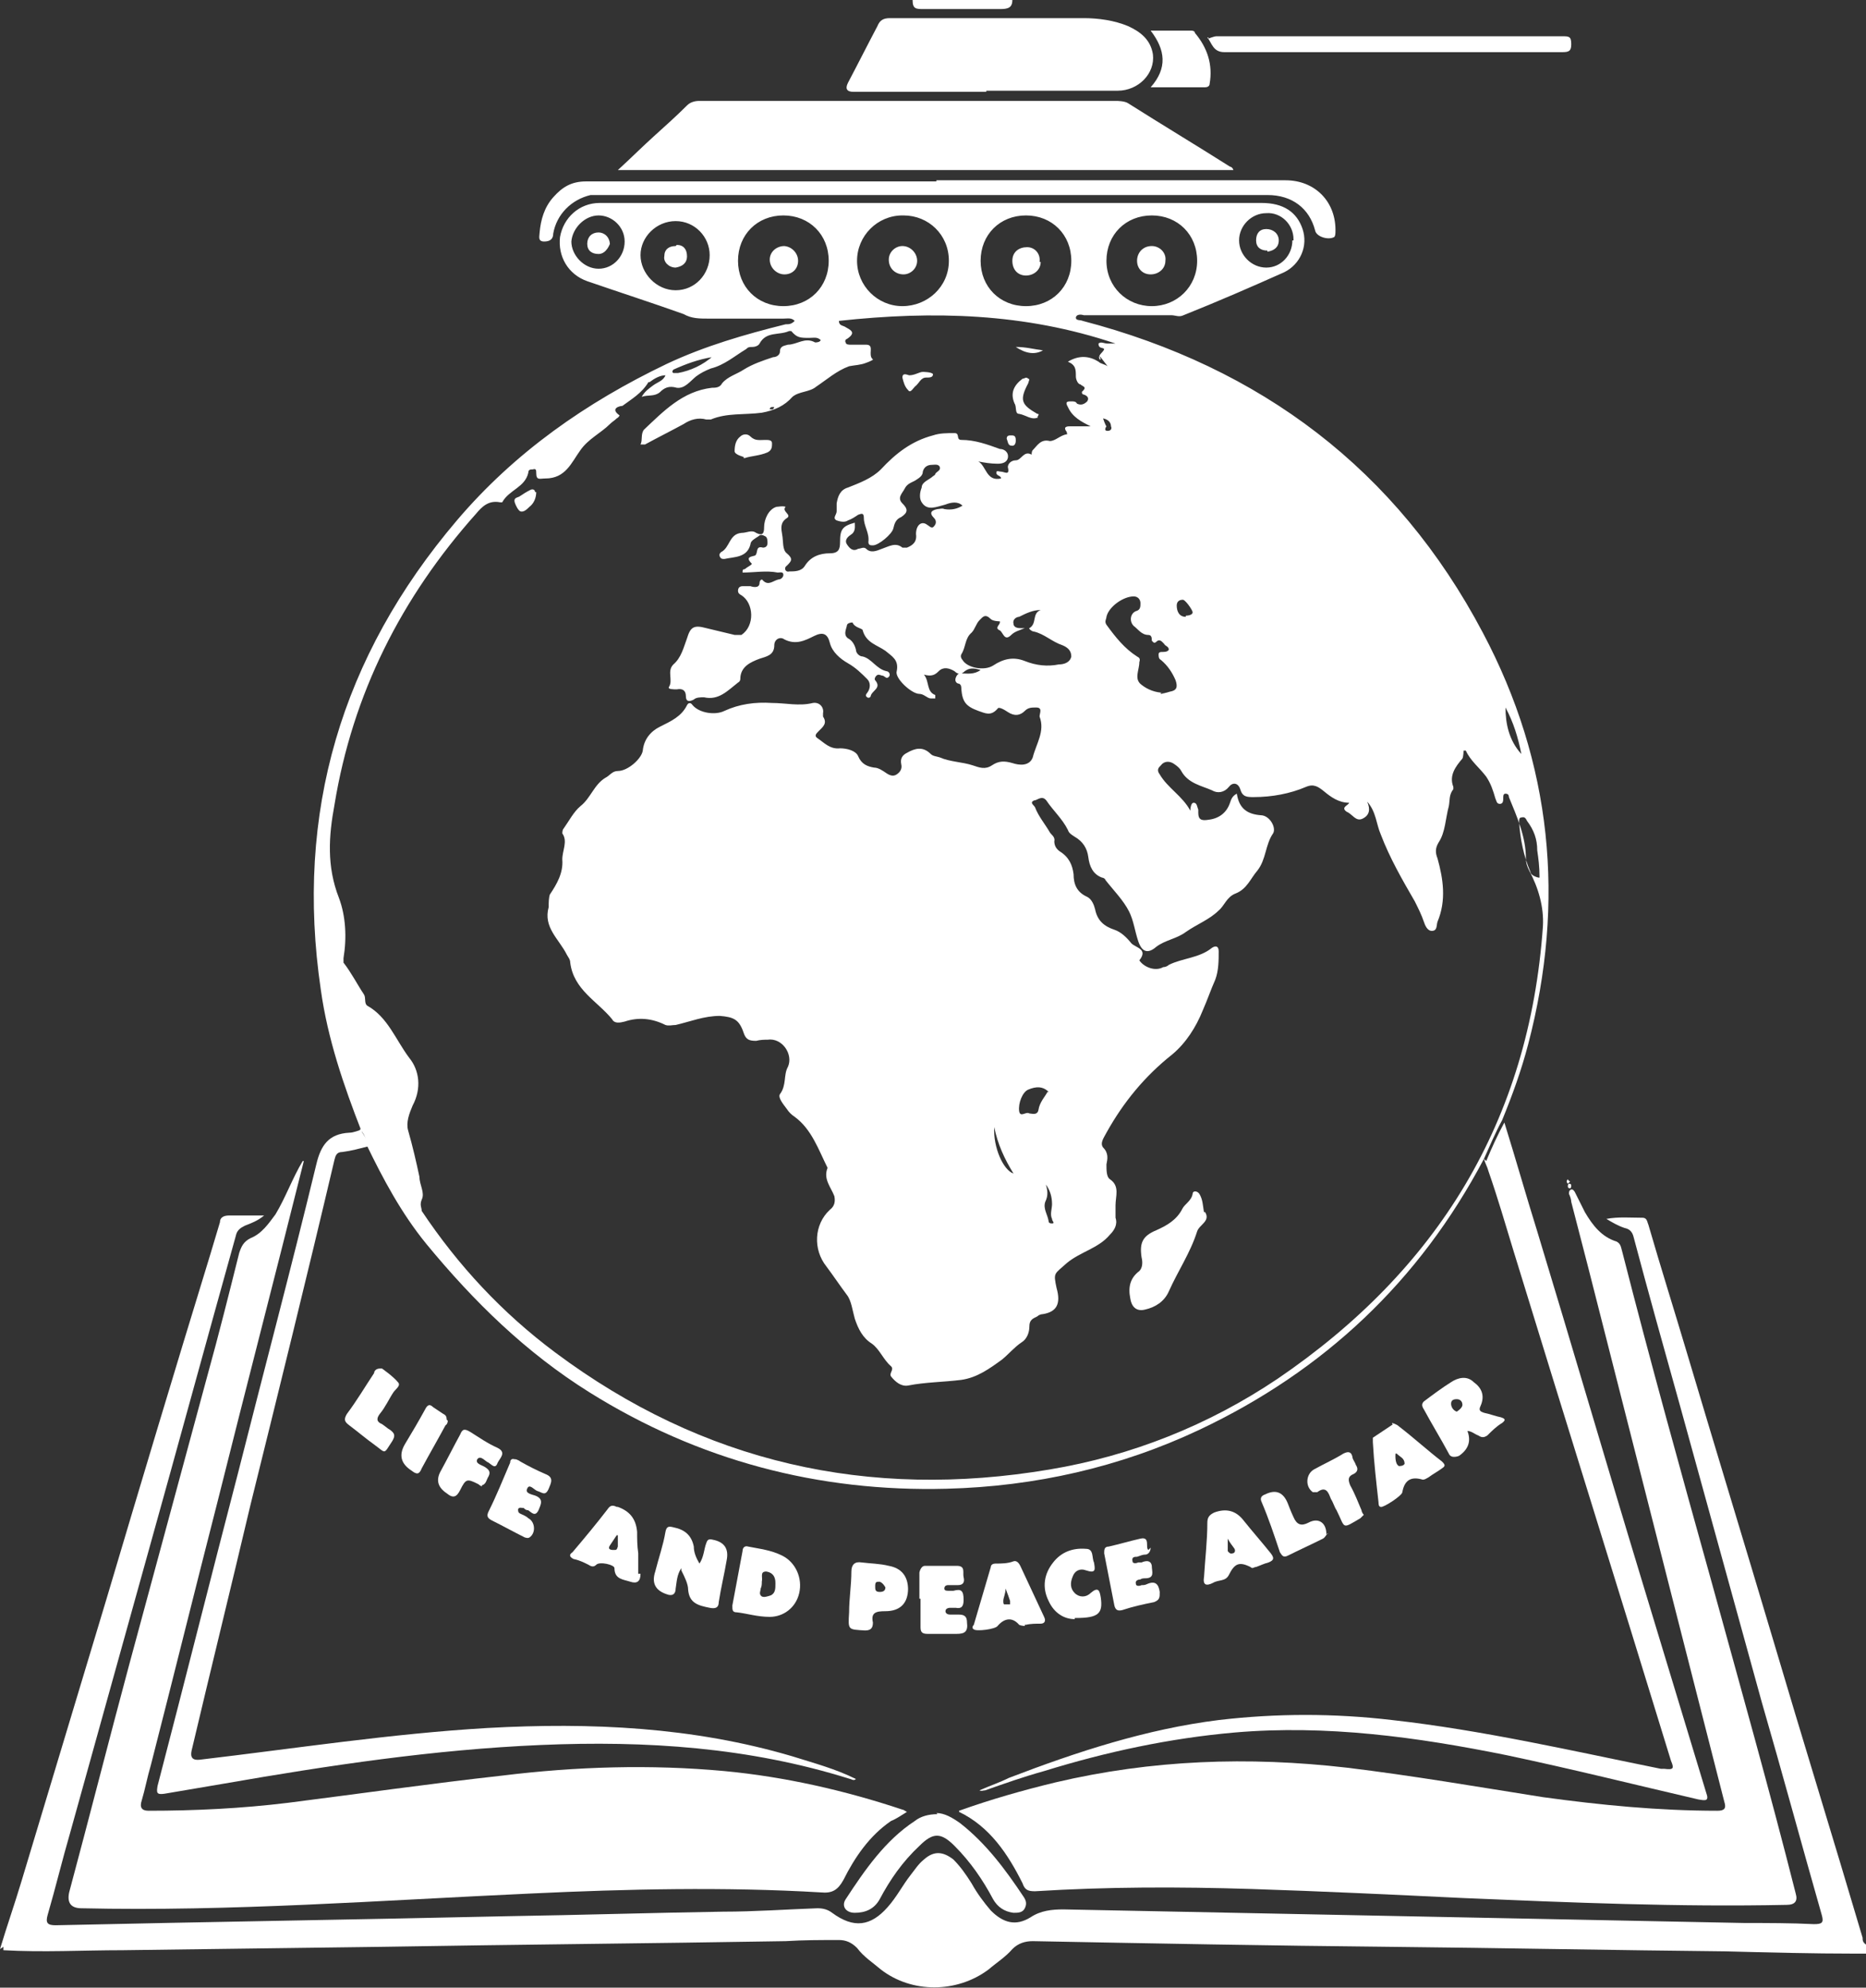 <?xml version="1.0" encoding="UTF-8"?>
<svg id="Layer_2" data-name="Layer 2" xmlns="http://www.w3.org/2000/svg" viewBox="0 0 16.46 17.53">
  <rect x="0" y="0" width="16.46" height="17.53" fill="#333333" stroke="none"/>
  <g id="Layer_2-2" data-name="Layer 2">
    <g id="Layer_1-2" data-name="Layer 1-2">
      <g>
        <path d="M0,17.19c.06-.2,.13-.4,.19-.6l.75-2.49c.3-1.01,.6-2.01,.91-3.02,.03-.1,.06-.2,.09-.3,0-.04,.03-.06,.08-.06h.31c-.06,.05-.12,.07-.17,.09-.04,.02-.07,.04-.08,.09-.26,.93-.51,1.85-.77,2.78-.23,.83-.46,1.65-.69,2.48-.07,.24-.13,.49-.2,.73-.02,.07,0,.09,.07,.09,1.33-.03,2.66-.05,3.99-.08,.63-.01,1.27-.03,1.9-.04,.28,0,.55-.02,.83-.03,.05,0,.09,.01,.13,.04,.19,.14,.34,.12,.49-.05,.08-.09,.13-.19,.2-.28,.04-.05,.07-.1,.12-.14,.09-.08,.17-.07,.26,0,.06,.06,.11,.13,.16,.21,.05,.09,.11,.17,.17,.24,.11,.11,.22,.14,.35,.06,.09-.06,.19-.07,.29-.07,2,.04,4.01,.08,6.01,.12,.2,0,.41,0,.61,.01,.07,0,.09-.01,.07-.08-.18-.63-.35-1.26-.53-1.88-.24-.87-.48-1.74-.72-2.61-.14-.5-.28-1-.41-1.49-.01-.04-.03-.07-.08-.08-.06-.02-.11-.05-.16-.08,.11-.02,.21-.01,.32-.01,.04,0,.04,.04,.05,.06,.11,.38,.23,.76,.34,1.13,.25,.84,.51,1.69,.76,2.53,.26,.88,.53,1.75,.79,2.63,0,.02,0,.04,.03,.06v.08h-.09c-.38,0-.77-.01-1.15-.02-.99-.01-1.98-.03-2.96-.04-1.05-.01-2.1-.03-3.15-.05-.07,0-.13,.02-.18,.07-.06,.07-.14,.12-.21,.18-.28,.21-.68,.21-.95,0-.07-.06-.15-.11-.21-.19-.05-.05-.1-.07-.16-.07-.16,0-.31,0-.47,.01-1.19,.02-2.38,.03-3.56,.05-.76,.01-1.53,.02-2.29,.03-.35,0-.7,.02-1.05,0v-.03l-.03,.02Z" style="fill: #fff;"/>
        <path d="M8.93,0c0,.07-.04,.08-.11,.08h-.67c-.07,0-.1,0-.1-.08h.88Z" style="fill: #fff;"/>
        <path d="M3.19,9.98c-.16-.41-.3-.82-.36-1.25-.23-1.56,.18-2.94,1.2-4.14,.51-.6,1.14-1.04,1.85-1.38,.34-.16,.69-.26,1.05-.35,.03,0,.05,0,.08-.03-.03-.03-.06-.02-.1-.02h-.66c-.08,0-.15,0-.22-.04-.28-.1-.56-.19-.85-.29-.17-.06-.26-.22-.24-.39,.03-.17,.17-.3,.35-.3h5.84c.19,0,.31,.08,.36,.23,.05,.15-.02,.31-.16,.38-.29,.13-.59,.26-.89,.38-.04,.02-.07,0-.11,0h-.77s-.06-.02-.07,.02c0,.03,.04,.02,.06,.03,1.57,.41,2.77,1.31,3.53,2.75,.61,1.15,.73,2.37,.4,3.63-.06,.23-.14,.45-.23,.67-.06,.11-.11,.23-.16,.34-.57,1.08-1.41,1.87-2.51,2.39-.7,.33-1.45,.5-2.23,.52-1.13,.03-2.19-.25-3.15-.85-.56-.35-1.02-.8-1.44-1.31-.22-.27-.38-.57-.53-.88,0-.05-.02-.1-.06-.13h.02ZM9.71,3.17h.01s-.01,0-.02,0c-.02-.04,.03-.06,.04-.09-.01-.02-.05,0-.05-.05,.02-.02,.05,0,.08,0,.02,0,.05,0,.07,0-.8-.27-1.61-.29-2.44-.2,0,.04,.03,.04,.05,.05,.05,.03,.11,.05,.02,.11-.01,0-.02,.02-.01,.03,0,.02,.03,.02,.04,.02,.05,0,.09,0,.14,0,.08,0,.01,.09,.06,.13,.01,0-.03,.02-.06,.03-.05,.02-.1,.02-.15,.03-.11,.04-.2,.12-.29,.18-.06,.05-.15,.04-.21,.09-.07,.08-.16,.12-.27,.14-.15,.02-.31,0-.45,.06h-.04c-.07-.02-.14,0-.2,.04-.11,.06-.23,.12-.34,.18-.02,0-.05,0-.04,0,.02-.04,0-.09,.03-.13,.17-.16,.34-.34,.6-.37,.03,0,.07,0,.09-.04,.05-.06,.13-.08,.19-.12,.08-.05,.17-.08,.26-.11,.03,0,.06-.02,.06-.05,0-.05,.04-.05,.07-.06,.08,0,.15-.07,.24-.02,.01,0,.04,0,.05-.02-.03-.03-.06-.02-.1-.02-.08,0-.11,0-.16-.06h-.02c-.09,.04-.2,0-.26,.11-.01,.02-.04,.03-.06,.03-.03,0-.04,0-.06,.02-.1,.06-.19,.14-.31,.17-.05,.02-.09,.04-.13,.07-.05,.04-.1,.11-.17,.1-.07-.02-.11,0-.15,.04-.05,.04-.1,.02-.16,.04,.03-.05,.06-.07,.1-.1s.09-.04,.11-.09h0c-.05,0-.1,.03-.14,.06h-.01c-.06,.1-.15,.15-.23,.21-.02,0-.11,.02-.03,.08,.01,0,0,.02-.02,.03-.02,.02-.04,.03-.06,.05-.08,.08-.19,.13-.26,.23-.08,.11-.13,.25-.31,.25-.05,0-.08,.02-.08-.05,0-.02,0-.04-.03-.03-.02,0-.04,0-.04,.03-.03,.13-.17,.15-.23,.26h-.02c-.1-.02-.16,.04-.21,.1-.66,.74-1.09,1.59-1.25,2.57-.05,.27-.07,.54,.04,.82,.06,.16,.07,.35,.04,.53v.04c.07,.09,.12,.19,.18,.28,.02,.03,0,.08,.03,.1,.18,.1,.25,.3,.37,.46,.09,.11,.11,.27,.03,.42-.03,.07-.06,.15-.04,.22,.04,.14,.07,.27,.1,.41,0,.07,.05,.14,.02,.2-.02,.05,0,.07,0,.1,.32,.48,.71,.9,1.18,1.25,1.3,.97,2.76,1.3,4.36,1.03,.72-.12,1.4-.39,2.01-.8,1.41-.96,2.22-2.27,2.34-3.99,.01-.17-.04-.34-.12-.49-.02-.04-.03-.07-.03-.11,0-.19-.08-.37-.15-.54,0-.02-.01-.03-.03-.03s-.02,.02-.02,.04,0,.05-.03,.05-.03-.03-.04-.05c-.02-.07-.04-.13-.08-.19-.06-.08-.14-.14-.18-.23h-.02s0,.05-.01,.07c-.06,.07-.12,.15-.08,.25v.02c-.04,.05-.03,.1-.04,.15-.03,.11-.03,.23-.09,.32-.03,.05-.03,.09-.01,.14,.05,.18,.08,.37,0,.56-.01,.03,0,.08-.05,.08-.04,0-.06-.05-.07-.08-.02-.06-.05-.12-.08-.18-.11-.19-.22-.38-.3-.59-.04-.09-.04-.2-.12-.29,.03,.07,.02,.12-.04,.15s-.09-.04-.14-.06c-.06-.04,.02-.06,.02-.08-.09,0-.16-.05-.22-.1-.05-.04-.09-.07-.16-.04-.14,.06-.3,.09-.46,.09-.06,0-.1,0-.12-.07-.02-.06-.07-.06-.1-.02-.04,.05-.1,.06-.15,.03-.09-.04-.21-.06-.27-.17-.01-.02-.03-.04-.06-.06-.04-.03-.09-.03-.12,.01-.02,.02-.04,.04-.01,.08,.07,.12,.2,.19,.27,.32h0s0-.07,.03-.07,.03,.04,.04,.06v.03c0,.06,.03,.07,.09,.06,.09-.01,.16-.06,.19-.15,.01-.03,.02-.06,.06-.08,.02,.13,.09,.18,.21,.19,.08,0,.14,.11,.11,.16-.07,.1-.06,.23-.14,.33-.06,.07-.09,.16-.19,.2-.08,.03-.1,.11-.15,.15-.08,.08-.19,.12-.29,.19-.08,.06-.18,.07-.26,.13-.08,.07-.13,.04-.16-.05s-.04-.18-.08-.26c-.05-.1-.14-.19-.21-.28,0-.01-.02-.02-.03-.02-.08-.03-.11-.1-.12-.18s-.05-.14-.12-.18c-.03-.02-.05-.03-.06-.06-.05-.1-.13-.17-.19-.26-.04-.05-.08,0-.11,0-.04,.02,0,.04,.01,.06,.03,.08,.09,.15,.13,.22,.01,.02,.05,.04,.04,.08,0,.04,.02,.07,.05,.09,.08,.05,.11,.12,.12,.2,0,.09,.03,.16,.12,.2,.04,.02,.06,.07,.07,.11,.02,.1,.08,.15,.17,.18,.06,.02,.11,.07,.15,.12,.04,.04,.15,.05,.07,.15h0c.04,.06,.14,.1,.21,.06,.02,0,.04-.01,.05-.02,.12-.06,.27-.06,.38-.15,.03-.02,.06-.02,.06,.03,0,.08,0,.17-.03,.25-.04,.09-.07,.18-.11,.27-.06,.15-.15,.29-.27,.39-.24,.19-.43,.42-.58,.69-.02,.04-.06,.09-.03,.13,.05,.05,.04,.1,.03,.15,0,.05,0,.11,.03,.13,.09,.06,.05,.15,.05,.23v.11c.02,.06-.01,.11-.05,.15-.1,.12-.26,.15-.38,.25-.11,.1-.12,.08-.09,.22,.04,.14,0,.21-.12,.23-.02,0-.04,.01-.05,.02-.04,.02-.07,.03-.07,.09,0,.05-.02,.11-.07,.14-.06,.04-.11,.1-.17,.15-.11,.08-.22,.16-.36,.18-.16,.02-.32,.02-.47,.05-.06,.01-.11-.03-.15-.08-.02-.03,.03-.06,0-.09-.07-.06-.1-.15-.17-.2-.08-.05-.12-.13-.15-.22-.02-.07-.03-.16-.07-.21-.06-.08-.12-.17-.18-.25-.12-.15-.11-.37,.03-.5,.04-.03,.05-.07,.04-.12-.03-.08-.1-.15-.06-.25-.08-.16-.14-.34-.29-.45-.03-.02-.05-.04-.07-.07-.03-.04-.08-.1-.06-.13,.06-.08,.03-.17,.07-.24,.05-.11-.05-.26-.18-.24-.03,0-.06,0-.1,.01-.06,0-.09-.01-.11-.07-.04-.12-.09-.14-.21-.15-.14,0-.26,.05-.39,.08-.03,0-.06,.01-.09,0-.12-.06-.24-.07-.36-.03-.04,.01-.09,.02-.11-.02-.13-.16-.34-.26-.37-.5,0-.03-.02-.05-.03-.07-.07-.14-.21-.24-.16-.42v-.03s0-.05,.01-.08c.06-.09,.12-.19,.11-.31,0-.08,.05-.16,0-.23,0,0,0-.03,.01-.04,.05-.07,.09-.15,.15-.2,.09-.07,.12-.19,.22-.25,.04-.02,.06-.06,.11-.06,.09,0,.21-.11,.22-.18,.01-.1,.07-.17,.15-.21,.1-.05,.19-.09,.24-.19,.01-.02,.03-.03,.05,0,.06,.07,.2,.09,.28,.05,.13-.06,.27-.08,.42-.07,.12,0,.24,.03,.36,0,.06-.01,.1,.04,.09,.09v.03c.04,.06,0,.09-.04,.13-.02,.02-.04,.04-.01,.06,.06,.04,.11,.1,.2,.09,.06,0,.14,.02,.16,.07,.03,.07,.08,.09,.14,.1,.04,0,.08,.03,.11,.05s.06,.03,.09,.01,.05-.05,.04-.09c-.01-.05,.01-.08,.05-.1,.07-.04,.14-.06,.21,.01,.02,.02,.05,.02,.08,.03,.09,.04,.2,.04,.29,.07,.06,.02,.11,.04,.17,0s.11-.04,.18-.02c.06,.02,.15,.03,.18-.05,.03-.12,.11-.23,.06-.36,0-.03,.03-.08-.03-.08-.04,0-.07,0-.1,.03-.04,.04-.09,.05-.15,.01-.03-.02-.08-.05-.09-.03-.06,.07-.11,.04-.17,.02-.11-.04-.14-.08-.15-.19,0-.02,0-.04-.02-.05-.02,0-.04-.02-.03-.05s.03-.05,.06-.04c.05,0,.1,.01,.16-.03-.06-.02-.1-.02-.14,.01-.03,.03-.06,.03-.09,0-.05-.03-.1-.04-.14,0-.03,.03-.06,.05-.13,.03,.05,.06,.02,.15,.1,.18v.03s-.02,0-.04,0c-.03,0-.06-.04-.1-.04-.07,0-.22-.14-.2-.2,.02-.1-.04-.13-.1-.18-.07-.05-.17-.07-.2-.18,0-.02-.07-.02-.09-.07,0,0-.05,0-.05,.03-.01,.04-.03,.08,.01,.11,.04,.02,.06,.06,.07,.1,0,.03,.03,.06,.06,.06,.08,.02,.12,.11,.21,.13,.02,0,.04,.03,.02,.05s-.03,0-.05-.01c-.02,0-.04-.02-.06,0-.01,.01-.02,.03-.01,.04,.06,.07-.03,.09-.04,.14,0,.01-.02,.02-.03,.01-.02-.01-.01-.03,0-.04,.03-.04,.03-.09,0-.12-.05-.05-.1-.1-.17-.14s-.14-.1-.16-.18-.06-.1-.14-.06-.16,.08-.26,.03c-.04-.03-.09,0-.09,.05,0,.09-.07,.1-.13,.12-.08,.03-.17,.07-.17,.18,0,0,0,.02-.02,.03-.09,.07-.17,.16-.3,.13-.03,0-.07,0-.09,.02-.04,.02-.07,.02-.07-.03s-.03-.07-.08-.06c-.03,0-.08,0-.07-.02,.04-.06-.02-.14,.04-.2,.07-.06,.09-.15,.12-.23,.03-.1,.06-.12,.17-.09,.08,.02,.17,.04,.25,.06h.06c.12-.08,.11-.28,0-.35-.02-.01-.03-.02-.03-.04,0-.03,.02-.04,.04-.04h.07s.08,.03,.08-.03c0-.02,.02-.04,.03-.02,.05,.05,.09,0,.14-.01,.02,0,.04-.02,.04-.04,0-.03-.03-.02-.05-.02-.1-.02-.21,0-.31,0,0-.02,0-.03,.02-.03,.02-.02,.07-.04,.06-.05-.06-.06,0-.06,.03-.07,.03-.02,0-.09,.07-.07,.02,0,.04-.01,.04-.04,0-.02,0-.05-.02-.06-.02-.01-.04-.02-.06,0-.03,.02-.07,.04-.07,.07-.03,.12-.14,.11-.23,.13-.02,0-.03,0-.04-.02-.01-.02,0-.03,.01-.04,.08-.04,.07-.16,.18-.17,.05,0,.09-.03,.13,0,.06,.03,.07,0,.07-.05,0-.07,.04-.16,.11-.18,.02,0,.05-.01,.08,0-.04,.04,.06,.07,.01,.1-.06,.04-.05,.09-.04,.15,.01,.05,0,.13,.04,.16,.06,.05,.04,.07,0,.11-.03,.02-.01,.06,.02,.05,.05,0,.11,0,.14-.05,.05-.08,.13-.11,.22-.11,.08,0,.09-.04,.09-.1,0-.11,.02-.14,.13-.17,0,.04,.01,.08-.04,.11-.03,.02-.05,.05-.03,.08,.02,.03,.05,.07,.1,.04,.02,0,.05-.02,.07,0,.04,.04,.09,.02,.14,0,.06-.02,.12-.06,.18-.01h.04c.05-.02,.09-.05,.08-.12,0-.08,.05-.12,.1-.08,.02,.01,.04,.04,.06,.01,.02-.02,.02-.05,0-.07-.05-.05-.02-.07,.03-.08,.02,0,.04-.01,.06,0,.06,.01,.11,0,.16-.03-.04-.04-.1-.03-.15-.01-.08,.02-.16,.06-.21-.02-.02-.03-.02-.08,0-.13,0-.05,.07-.07,.1-.1,0,0,.02-.01,.02-.02,.01-.02,.05-.03,.04-.06-.01-.03-.05-.02-.07-.02-.04,0-.07,.02-.08,.06,0,.04-.04,.06-.07,.08-.04,.02-.07,.03-.09,.07-.02,.04-.07,.08-.02,.13,.05,.05,.05,.08-.01,.12-.05,.02-.06,.06-.07,.1-.01,.05-.13,.15-.18,.15-.02,0-.04,0-.04-.03,.01-.08-.04-.14-.04-.21,0-.05-.02-.04-.05-.03-.03,.02-.06,.04-.09,.05-.03,.02-.07,.01-.1,0-.04-.02,0-.05,0-.08v-.07c.01-.06,.03-.12,.1-.14,.1-.04,.21-.08,.29-.16,.13-.14,.27-.25,.46-.3,.06-.02,.12-.02,.19-.02,.05,0,.01,.06,.06,.06,.12,0,.23,.04,.34,.08,.04,0,.08,.03,.07,.08-.01,.04-.05,.05-.09,.05-.06,0-.12-.01-.17-.02,.07,.04,.07,.18,.2,.15,0-.03-.05-.02-.04-.06,.01-.01,.02,0,.04,0,.03,0,.08,.04,.06-.04,0-.03,.03-.06,.07-.06,.05,0,.07-.09,.14-.05,0-.01,0-.03,.01-.04,.04-.04,.07-.1,.15-.08,.05,0,.09-.05,.15-.06,.01,0,0,0,0-.02-.04-.05,.01-.05,.03-.05,.06,0,.12,0,.18,0-.08-.04-.16-.08-.2-.17-.03-.05,0-.05,.03-.05,.02,0,.04,0,.05,.02,.04,.02,.07,0,.09-.02,.02-.03,0-.05-.03-.06-.02,0-.02-.03-.01-.03,.04-.04,0-.04-.02-.06-.02,0-.04-.04-.04-.07,0-.06,0-.1-.07-.13,.1-.06,.19-.05,.27,0,.02,.02,.05,.02,.08,.04l-.07-.09Zm-1.06-.87c0,.23,.17,.4,.4,.4s.4-.17,.4-.4-.17-.4-.4-.4-.4,.17-.4,.4Zm-.69-.4c-.22,0-.4,.18-.4,.4s.18,.4,.4,.4,.41-.17,.41-.4-.18-.4-.4-.4h-.01Zm2.2,0c-.23,0-.4,.17-.4,.4s.18,.4,.4,.4,.4-.17,.4-.4-.17-.4-.4-.4Zm-3.65,.4c0,.23,.17,.4,.4,.4s.4-.17,.4-.4-.17-.4-.4-.4-.4,.17-.4,.4Zm2.31,3.18s-.06,0-.08-.02c-.05-.05-.07-.02-.1,.01-.03,.03-.04,.08-.07,.11-.06,.05-.05,.13-.09,.19-.01,.02,0,.04,.01,.05,.04,.07,.19,.1,.27,.05,.09-.06,.18-.08,.28-.04,.1,.04,.2,.05,.3,.03,.05,0,.1-.02,.11-.07,0-.05-.03-.08-.08-.1-.09-.03-.16-.1-.25-.12-.02,0-.05-.03-.04-.03,.07-.04,.02-.13,.1-.16-.07,0-.13,.03-.19,.06-.02,0-.06,.02-.05,.06,0,.03,.03,.04,.06,.04h.04c-.05,.02-.09,.03-.12,.06-.06,.06-.07-.02-.1-.04-.05-.02,0-.05,0-.07h0Zm-2.56-3.23c0-.16-.13-.3-.3-.3s-.31,.14-.31,.3,.14,.31,.31,.31,.3-.14,.3-.31Zm3.98,3.87s.05-.01,.08-.02c.06-.01,.07-.04,.05-.1-.03-.07-.07-.13-.13-.18-.02-.01-.02-.03-.02-.05s.02-.02,.03-.02c.02,0,.05,0,.06-.02,0-.03-.03-.03-.04-.05-.02-.02-.04-.05-.07-.02-.02,.02-.03,0-.04-.01,0-.02,0-.05-.03-.05-.06,0-.09-.05-.13-.08-.04-.04-.03-.11,.02-.13,.04-.01,.04-.04,.04-.07s-.02-.06-.06-.06c-.09,0-.22,.09-.24,.18,0,.02-.02,.04,0,.07,.08,.11,.16,.21,.27,.28,.02,.01,.03,.02,.02,.05,0,.07-.05,.15,.02,.2,.05,.04,.12,.07,.2,.07h-.03Zm1.17-4.01c0-.13-.11-.24-.24-.23-.13,0-.24,.11-.24,.24s.11,.24,.24,.24,.23-.11,.23-.24h.01Zm-5.9,.02c0-.13-.11-.23-.23-.23s-.23,.11-.24,.23c0,.12,.11,.24,.24,.24s.23-.11,.23-.24Zm3.74,7.5c-.05-.05-.11-.05-.18-.02-.05,.02-.09,.12-.08,.19,.01,.06,.06,0,.09,.02,.02,0,.07,.02,.08-.03,.01-.07,.06-.12,.08-.16h.01Zm4.33-1.9c0-.09-.01-.16-.02-.23,0-.1-.03-.18-.09-.26-.01-.02-.02-.04-.05-.03-.02,0-.02,.02-.02,.04,.01,.15,.04,.3,.1,.44,0,.02,.03,.04,.07,.05h.01Zm-4.81,2.21c-.01,.18,.08,.38,.17,.41-.08-.13-.14-.26-.17-.41Zm4.51-3.7c0,.14,.03,.29,.14,.41-.03-.15-.07-.28-.14-.41Zm-4.06,4.19c.02,.06,.03,.11,0,.17-.02,.06,.02,.11,.03,.17,0,.02,.02,.02,.03,.02,.03,0,0-.02,0-.04-.02-.04,0-.09,0-.13,0-.07-.02-.13-.06-.18h0ZM6.28,3.15c-.12,.02-.23,.06-.34,.11,0,0-.02,.02,0,.03,0,0,.02,0,.04,0,.11-.02,.22-.07,.31-.15h0Zm4.18,2.28s.06,0,.06-.03c0-.02-.07-.12-.09-.11-.02,0-.05,.01-.05,.05,0,.05,.02,.1,.08,.1h0Zm-.73-1.74s.02,.06,.03,.07c0,0-.03,.04,.01,.04,.03,0,.04-.02,.03-.04,0-.03-.02-.06-.07-.07Zm-2.9-.1h-.02s-.02,0-.02,.02c0,0,.01,0,.02,0s.01,0,.02-.02h0Zm-.51-.45h-.02s0,0,.01,0h.01Zm3.1-.33h.02s.01,0,.02,0c0,0-.01,0-.02,0,0,0-.01,0-.02,0Z" style="fill: #fff;"/>
        <path d="M2.68,10.24c-.25,1-.51,2-.76,3-.2,.78-.39,1.55-.59,2.33-.03,.1-.05,.21-.08,.31-.02,.06,0,.09,.06,.09,.41,0,.82-.02,1.23-.07,.63-.08,1.26-.17,1.89-.24,.65-.08,1.31-.1,1.96-.04,.53,.05,1.06,.17,1.57,.34,.01,0,.02,.01,.04,.02-.05,.03-.09,.06-.14,.08-.19,.13-.32,.32-.42,.52-.05,.09-.1,.12-.2,.11-.85-.05-1.71-.03-2.56,.01-1.32,.06-2.64,.16-3.96,.13q-.14,0-.11-.14c.18-.67,.35-1.34,.53-2.01,.23-.85,.46-1.7,.69-2.55,.1-.36,.19-.72,.28-1.08,.02-.06,.04-.1,.1-.13,.1-.04,.16-.13,.22-.21,.09-.15,.15-.32,.24-.47h0Z" style="fill: #fff;"/>
        <path d="M8.46,15.97c.28-.1,.56-.18,.85-.25,.85-.2,1.7-.23,2.57-.13,.58,.07,1.16,.17,1.73,.26,.51,.07,1.02,.12,1.54,.12,.06,0,.08-.02,.06-.08-.16-.63-.32-1.25-.48-1.88-.24-.94-.48-1.89-.72-2.83-.05-.19-.1-.39-.15-.58,0-.02-.01-.05-.02-.07,0-.02,0-.03,.02-.04,.02,0,.02,.01,.03,.02,.03,.06,.06,.12,.09,.18,.07,.12,.15,.22,.28,.26,.04,.02,.04,.06,.05,.09,.25,.98,.52,1.95,.79,2.92,.25,.91,.51,1.83,.74,2.74q.03,.1-.08,.1c-.95,.02-1.9-.02-2.85-.06-.62-.03-1.25-.06-1.87-.08-.64-.02-1.27-.02-1.91,.02-.06,0-.09-.01-.11-.07-.13-.26-.29-.5-.56-.63v-.02s0,0,0,0Z" style="fill: #fff;"/>
        <path d="M10.89,1.5H5.45c.12-.11,.22-.21,.32-.3,.1-.09,.2-.18,.29-.27,.03-.03,.07-.04,.11-.04h3.68s.07,0,.1,.02c.3,.19,.6,.37,.9,.56,0,0,.02,0,.03,.03h.01Z" style="fill: #fff;"/>
        <path d="M13.11,10.24c.05-.12,.1-.23,.16-.34,.1,.32,.19,.64,.29,.96,.31,1.02,.61,2.05,.92,3.07,.19,.63,.38,1.25,.57,1.88,.03,.08-.01,.07-.07,.06-.56-.13-1.12-.27-1.69-.39-.79-.16-1.59-.27-2.4-.2-.57,.05-1.13,.17-1.68,.34-.18,.05-.35,.11-.52,.17-.02,0-.03,.01-.05,0,.09-.04,.18-.07,.26-.11,.6-.23,1.21-.43,1.85-.51,.51-.06,1.02-.06,1.53,0,.8,.09,1.58,.27,2.37,.43h.03c.08,.01,.09,0,.06-.07-.46-1.5-.93-3-1.39-4.5-.07-.23-.14-.47-.22-.7-.01-.04-.03-.07-.04-.11l.02,.02Z" style="fill: #fff;"/>
        <path d="M3.19,9.98s.06,.08,.06,.13c-.08,.02-.15,.04-.23,.05-.05,0-.06,.03-.07,.07-.24,1.02-.49,2.03-.74,3.04-.17,.72-.35,1.45-.52,2.17q-.02,.09,.07,.08c.85-.1,1.69-.23,2.54-.28,.91-.05,1.81-.01,2.69,.25,.19,.06,.38,.11,.56,.2-.02,.02-.04,0-.05,0-.89-.28-1.8-.34-2.73-.3-.94,.04-1.87,.18-2.79,.34-.18,.03-.35,.06-.53,.09-.07,.01-.07-.01-.06-.07,.24-.92,.47-1.84,.71-2.76,.23-.91,.47-1.81,.69-2.72,.04-.17,.11-.27,.29-.28,.04,0,.08-.02,.12-.03v.02Z" style="fill: #fff;"/>
        <path d="M8.7,.81h-1.17q-.09,0-.05-.08c.09-.17,.17-.33,.26-.5,.02-.05,.05-.07,.11-.07h1.71c.13,0,.27,.02,.39,.07,.11,.05,.2,.12,.22,.25,.02,.17-.13,.32-.31,.32h-1.16Z" style="fill: #fff;"/>
        <path d="M8.26,1.59h3.08c.26,0,.45,.19,.44,.46,0,0,0,.03-.01,.04-.05,.03-.16,0-.17-.06-.05-.19-.2-.31-.42-.31H5.21c-.17,.04-.3,.17-.33,.34,0,.05-.03,.07-.08,.07-.06,0-.04-.05-.04-.08,.01-.11,.04-.22,.12-.31,.08-.09,.16-.14,.29-.14h3.09Z" style="fill: #fff;"/>
        <path d="M8.26,15.99c.07,0,.14,.04,.21,.09,.23,.18,.4,.41,.56,.65,.02,.03,.03,.06,.01,.1-.02,.04-.06,.04-.1,.04-.08-.01-.14-.05-.18-.12-.09-.17-.2-.33-.34-.47-.12-.12-.19-.12-.31,0-.15,.14-.26,.3-.35,.47-.05,.09-.13,.12-.22,.12-.08,0-.12-.06-.08-.12,.17-.26,.35-.52,.61-.69,.05-.04,.12-.06,.2-.06h0Z" style="fill: #fff;"/>
        <path d="M10.66,.34s.05-.02,.07-.02h3.05c.06,0,.08,0,.08,.07,0,.06-.02,.07-.08,.07h-2.98c-.1,0-.11-.08-.15-.13h.01Z" style="fill: #fff;"/>
        <path d="M6.01,13.83c-.04,.06-.04,.12-.05,.18,0,.05-.03,.07-.08,.05q-.15-.05-.1-.2c.03-.12,.07-.23,.09-.35,.01-.05,.03-.05,.07-.04,.1,.02,.16,.07,.18,.17,0,.05,.02,.1,.05,.15,.04-.06,.04-.13,.06-.18,.01-.03,.02-.04,.06-.03q.15,.03,.12,.18c-.02,.12-.05,.24-.07,.37,0,.05-.03,.06-.08,.05-.1-.02-.18-.04-.19-.16,0-.05-.03-.11-.06-.17v-.02Z" style="fill: #fff;"/>
        <path d="M12.94,12.61q.06,.14-.07,.23s-.07,.03-.09-.02c-.07-.13-.15-.26-.22-.39-.02-.03-.02-.05,0-.07,.08-.06,.16-.12,.24-.17,.06-.04,.14-.06,.2,0,.07,.05,.1,.12,.06,.21-.02,.04,0,.05,.03,.06,.05,.01,.1,.03,.15,.04,.03,.01,.05,.02,.01,.05-.05,.03-.09,.07-.13,.11-.03,.02-.05,.02-.08,0-.03-.01-.06-.04-.1-.04h0Zm-.09-.16s.05-.03,.05-.06-.02-.05-.05-.05-.05,.01-.05,.04,.02,.06,.05,.07Z" style="fill: #fff;"/>
        <path d="M6.79,14.26c-.11,0-.2-.03-.29-.04-.04,0-.04-.02-.04-.06,.03-.16,.06-.32,.09-.48,0-.03,.02-.05,.05-.04,.1,.02,.2,.03,.3,.08,.12,.06,.18,.2,.15,.33-.03,.13-.14,.21-.26,.21Zm.05-.3c0-.05-.02-.09-.08-.1-.06,0-.03,.05-.04,.09,0,.02,0,.04-.01,.06,0,.02-.02,.05,.01,.07,.02,.01,.05,0,.08-.01,.04-.02,.04-.06,.04-.1h0Z" style="fill: #fff;"/>
        <path d="M12.28,12.55s.04,.01,.06,.03c.13,.1,.25,.21,.38,.31,.03,.03,.03,.04,0,.06-.04,.03-.08,.05-.12,.08-.02,.01-.03,.02-.05,.02-.1-.03-.16,0-.18,.11,0,.03-.17,.14-.19,.13-.02,0-.02-.03-.02-.04-.02-.18-.04-.35-.05-.53v-.04c.06-.04,.12-.08,.18-.12h-.01Zm.03,.27s-.01,.09,.03,.11c.01,0,.04,0,.05-.02,0-.05-.04-.06-.07-.09h-.01Z" style="fill: #fff;"/>
        <path d="M10.62,13.92c.01-.17,.03-.33,.03-.49,0-.05,.02-.07,.06-.09q.16-.06,.26,.07c.08,.1,.16,.19,.24,.29,.03,.04,.03,.06-.02,.08-.04,.01-.08,.03-.11,.04-.02,0-.03,.02-.05,0-.1-.05-.14-.03-.19,.07-.03,.06-.09,.04-.14,.07-.06,.03-.09,.02-.08-.05h0Zm.21-.36v.12s.02,.03,.04,.02c.02,0,.03-.02,.02-.04-.02-.03-.04-.05-.06-.09h0Z" style="fill: #fff;"/>
        <path d="M5.65,13.88q0,.1-.09,.07c-.06-.02-.14-.02-.14-.12,0-.03-.13-.06-.16-.03-.02,.02-.04,.02-.07,0-.04-.02-.08-.04-.13-.05-.04-.02-.04-.04-.01-.06,.11-.13,.21-.25,.31-.38,.02-.03,.04-.04,.08-.02h.01c.11,.04,.16,.11,.17,.22,0,.06,0,.12,.01,.19v.18h.02Zm-.2-.34h-.01s-.04,.06-.06,.09,0,.04,.03,.04,.03,0,.04-.03v-.1Z" style="fill: #fff;"/>
        <path d="M9.04,14.34s-.03,0-.05-.01c-.06-.07-.13-.06-.19,.01-.02,.03-.19,.05-.21,.03-.02-.01-.01-.03,0-.04,.05-.17,.1-.34,.15-.51,0-.02,.02-.03,.04-.03,.05,0,.11,0,.16-.02,.03-.01,.05,.02,.06,.04,.07,.15,.14,.3,.21,.45,.02,.04,0,.06-.03,.06-.04,0-.09,0-.13,.01h-.01Zm-.17-.33c0,.05-.02,.08-.02,.11,0,.01,0,.03,.01,.03h.05s0-.02,0-.03c-.01-.03-.02-.06-.04-.11Z" style="fill: #fff;"/>
        <path d="M8.01,14.01c0,.13-.07,.2-.2,.2-.08,0-.13,.01-.11,.1,0,.05-.02,.07-.07,.07-.15-.01-.15,0-.14-.16,0-.12,.02-.24,.02-.36,0-.06,.03-.09,.09-.08,.08,.01,.16,.01,.24,.03,.11,.02,.17,.09,.17,.21h0Zm-.2-.01s-.02-.04-.05-.05c-.03,0-.04,0-.04,.04,0,.03,0,.05,.04,.05,.03,0,.05-.01,.05-.04Z" style="fill: #fff;"/>
        <path d="M10.15,.77c.15-.17,.13-.33,0-.5h.36s.03,0,.03,.02c.11,.13,.16,.28,.13,.45,0,.02-.02,.03-.04,.03h-.48Z" style="fill: #fff;"/>
        <path d="M4.55,12.87s.03,.01,.04,.02c.07,.04,.15,.08,.22,.11,.08,.03,.05,.08,.03,.13-.03,.07-.06,.03-.1,.02-.03-.01-.07-.07-.09-.02-.02,.04,.04,.05,.07,.06,.08,.03,.05,.08,.03,.13-.03,.06-.06,.02-.09,0-.02,0-.03-.01-.04-.02-.02,0-.04-.01-.05,.01,0,.02,0,.03,.02,.04s.05,.02,.07,.04c.06,.03,.07,.13,.01,.17-.02,.01-.03,0-.04,0-.1-.05-.19-.1-.29-.15-.04-.02-.05-.04-.03-.08,.07-.14,.13-.29,.19-.43,0-.02,.01-.04,.04-.03h0Z" style="fill: #fff;"/>
        <path d="M8.11,14.1v-.23s.01-.06,.05-.06h.28c.08,0,.05,.06,.06,.1s0,.07-.05,.07h-.09s-.03,0-.03,.03c0,.02,.02,.02,.04,.02h.04c.07-.02,.09,0,.09,.08,0,.06-.02,.08-.07,.07h-.05s-.04,0-.04,.03c0,.02,.02,.03,.04,.03h.08c.05,0,.07,.02,.07,.07,.01,.08-.02,.1-.09,.1h-.26c-.05,0-.06-.02-.06-.06v-.23h0v-.02Z" style="fill: #fff;"/>
        <path d="M10.15,13.65s0,.05-.04,.06c-.03,0-.05,.01-.08,.02-.02,0-.05,0-.04,.04,0,.02,.03,.02,.05,.01h.03s.08-.04,.09,.03c0,.05,.03,.11-.06,.11-.01,0-.03,0-.04,.01-.02,0-.05,.01-.04,.04,0,.02,.03,.02,.05,.01,.02,0,.03,0,.05-.01,.07-.03,.1,0,.11,.07,0,.05,0,.07-.05,.09-.1,.02-.19,.04-.28,.07-.04,.01-.06,0-.07-.04-.03-.15-.06-.31-.09-.46,0-.03,0-.06,.04-.06,.09-.02,.19-.05,.28-.07,.09-.02,.04,.08,.07,.1l.02-.02Z" style="fill: #fff;"/>
        <path d="M9.48,14.28c-.09,0-.18-.05-.23-.16-.06-.12-.04-.24,.04-.34,.07-.09,.17-.13,.29-.12,.07,0,.05,.08,.07,.12,.01,.06,.02,.1-.07,.07-.05-.02-.1,0-.12,.06-.02,.05-.02,.1,.02,.14,.04,.04,.1,.04,.14,0,.07-.06,.08-.02,.09,.04,.02,.14-.02,.18-.22,.18h-.01Z" style="fill: #fff;"/>
        <path d="M4.25,13.11s-.02-.01-.03-.02c-.1-.05-.11-.05-.16,.05-.03,.06-.06,.08-.12,.03q-.12-.08-.05-.2c.06-.11,.11-.21,.17-.32,.02-.05,.04-.05,.09-.02,.08,.05,.15,.1,.24,.14,.08,.04,.02,.09,0,.13-.02,.06-.05,.02-.08,0-.03-.01-.07-.07-.1-.03-.02,.04,.04,.05,.07,.07,.03,.02,.05,.04,.03,.08-.02,.03-.02,.07-.06,.08h0Z" style="fill: #fff;"/>
        <path d="M12.05,13.34l-.05,.05c-.17,.1-.13,.09-.21-.07-.02-.03-.03-.07-.05-.1-.02-.05-.04-.12-.12-.06h-.04c-.07-.05-.06-.16,.01-.2,.09-.05,.18-.09,.26-.14,.04-.02,.07-.02,.08,.03,0,.02,.02,.04,.03,.07,.02,.03,.02,.06-.02,.08-.05,.02-.05,.05-.03,.1,.04,.07,.07,.15,.1,.22,0,.01,.01,.03,.02,.04l.02-.02Z" style="fill: #fff;"/>
        <path d="M3.37,12.07s.1,.07,.14,.12c.03,.03-.02,.06-.04,.09-.04,.06-.07,.13-.12,.19-.03,.04-.03,.07,.02,.09,.03,.02,.05,.04,.07,.05,.04,.03,.05,.05,.02,.1-.08,.12-.05,.11-.16,.03-.07-.05-.14-.11-.22-.17-.04-.03-.05-.05-.02-.1,.09-.12,.16-.24,.24-.36,0-.02,.02-.04,.05-.04h.02Z" style="fill: #fff;"/>
        <path d="M11.71,13.52s-.02,.04-.04,.05c-.1,.05-.21,.1-.31,.15-.04,.02-.05,0-.07-.03-.05-.15-.1-.3-.16-.44-.02-.04,0-.06,.03-.07q.14-.07,.2,.08s.03,.08,.05,.12c.03,.07,.07,.08,.13,.05,.09-.05,.16,0,.16,.1h.01Z" style="fill: #fff;"/>
        <path d="M3.95,12.53s0,.03-.02,.04c-.07,.13-.14,.25-.21,.38-.02,.05-.04,.06-.09,.02q-.14-.09-.06-.23c.06-.1,.12-.2,.18-.31,.02-.04,.04-.05,.07-.02,.03,.02,.06,.04,.09,.06,.02,.01,.03,.02,.03,.05h0Z" style="fill: #fff;"/>
        <path d="M13.85,10.42l-.02,.02s-.01-.01-.01-.02c0,0,0-.01,.01-.02,0,0,0,.01,.02,.02Z" style="fill: #fff;"/>
        <path d="M13.86,10.46s0,.02-.01,.02-.02,0-.02-.02c0,0,0-.02,.01-.02s.02,0,.02,.02Z" style="fill: #fff;"/>
        <path d="M10.63,10.69c.05,.08-.05,.11-.07,.17-.06,.19-.17,.35-.25,.53-.04,.09-.12,.14-.21,.16-.08,.02-.12-.03-.13-.1-.02-.1,0-.18,.08-.24,.03-.03,.03-.08,.02-.12-.02-.13,.01-.19,.13-.24,.09-.04,.18-.09,.23-.19,.02-.04,.08-.07,.09-.13,0-.03,.04-.03,.06,0,.03,.05,.03,.1,.04,.16h0Z" style="fill: #fff;"/>
        <path d="M6.56,4.03s-.08-.02-.08-.05c0-.05,.01-.1,.05-.13,.02-.02,.06-.03,.09,0,.04,.04,.08,.03,.13,.03,.03,0,.06,0,.06,.03,0,.03,0,.06-.04,.08-.07,.03-.14,.03-.2,.05h-.01Z" style="fill: #fff;"/>
        <path d="M9.16,3.68c-.06,.03-.11-.02-.17-.03-.04,0-.02-.06-.04-.09-.04-.09-.01-.16,.07-.22,.02,0,.03-.02,.05,0,.02,0,0,.03,0,.04-.08,.15-.06,.19,.08,.27,.01,0,.02,0,0,.03h.01Z" style="fill: #fff;"/>
        <path d="M8.14,3.28s.08,0,.09,.02c0,.03-.03,.03-.06,.03-.05,0-.06,.05-.1,.08-.02,.02-.04,.06-.06,.03-.03-.03-.04-.07-.05-.11,0-.04,.03-.03,.06-.02,.05,0,.09-.03,.12-.03Z" style="fill: #fff;"/>
        <path d="M4.73,4.34c0,.05-.02,.1-.06,.13-.02,.02-.05,.05-.08,.04-.02-.01-.04-.05-.05-.08-.01-.04,.02-.04,.04-.05,.03-.02,.06-.04,.1-.06,.02-.01,.04,0,.04,.02h.01Z" style="fill: #fff;"/>
        <path d="M8.96,3.06c.09,0,.16,.02,.24,.03-.07,.04-.15,.03-.24-.03Z" style="fill: #fff;"/>
        <path d="M8.96,3.89s0,.05-.04,.04c-.03,0-.03-.04-.04-.06,0-.03,.02-.03,.04-.03s.04,0,.04,.04h0Z" style="fill: #fff;"/>
        <path d="M9.18,2.31c0,.07-.06,.12-.13,.12s-.12-.05-.12-.13,.06-.12,.13-.12,.12,.06,.11,.13h.01Z" style="fill: #fff;"/>
        <path d="M7.97,2.42c-.07,0-.13-.05-.13-.13,0-.07,.06-.12,.12-.12,.07,0,.13,.06,.13,.13s-.06,.12-.12,.12Z" style="fill: #fff;"/>
        <path d="M10.16,2.17c.07,0,.13,.06,.12,.13,0,.07-.06,.12-.13,.12s-.12-.05-.12-.12,.05-.13,.13-.13Z" style="fill: #fff;"/>
        <path d="M6.91,2.17c.07,0,.13,.06,.13,.13s-.05,.12-.12,.12-.13-.06-.13-.13,.06-.12,.13-.12h-.01Z" style="fill: #fff;"/>
        <path d="M5.97,2.16c.06,0,.09,.04,.09,.1s-.04,.09-.1,.1c-.06,0-.11-.05-.1-.1,0-.06,.04-.09,.1-.09h0Z" style="fill: #fff;"/>
        <path d="M11.18,2.21c-.06,0-.1-.03-.1-.09s.03-.1,.09-.1,.11,.04,.11,.1-.04,.09-.1,.1h0Z" style="fill: #fff;"/>
        <path d="M5.38,2.15s-.03,.09-.1,.09c-.06,0-.1-.03-.1-.09s.04-.1,.1-.1c.05,0,.1,.04,.1,.11h0Z" style="fill: #fff;"/>
      </g>
    </g>
  </g>
</svg>